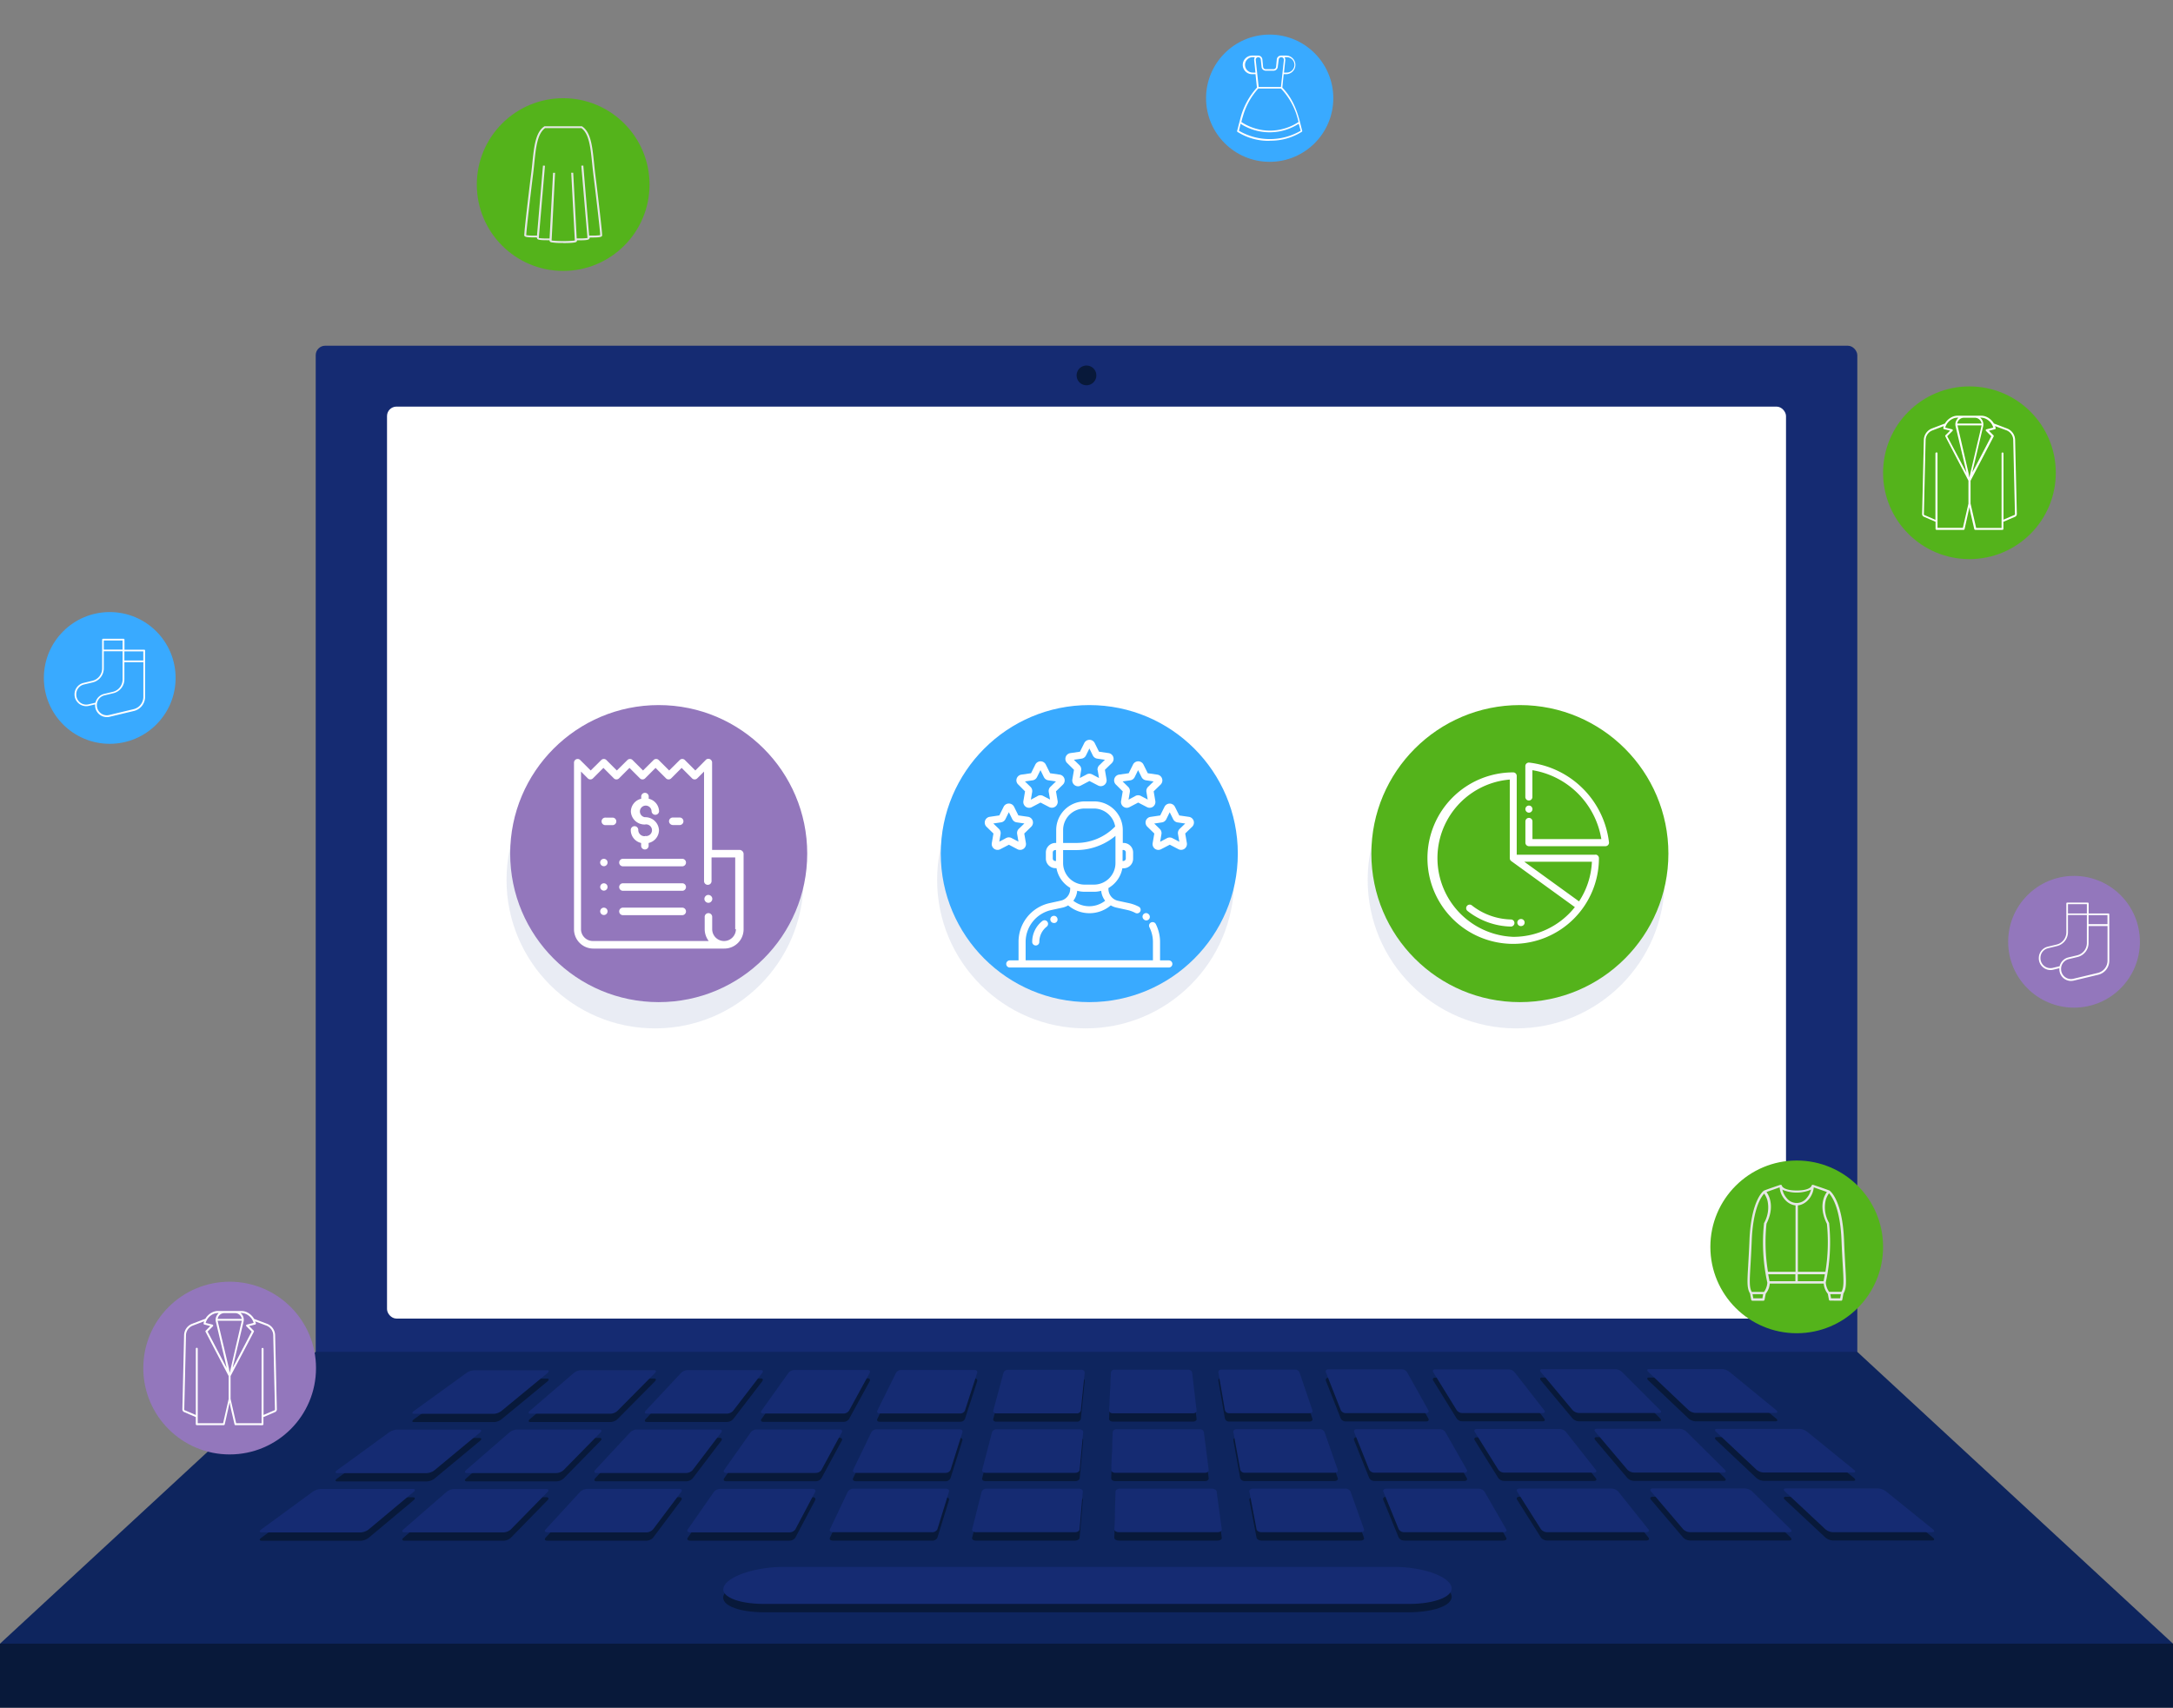 <svg xmlns="http://www.w3.org/2000/svg" viewBox="0 0 744.57 585.14"><rect x="0" y="0" width="744.57" height="585.14" fill="#808080" stroke="none"/><defs><style>.cls-1{fill:#152b72;}.cls-2{fill:#fff;}.cls-3{fill:#0e255e;}.cls-4{fill:#08193a;}.cls-5{opacity:0.1;}.cls-6{fill:#21408f;}.cls-7{fill:#54b31b;}.cls-8{fill:#9377bc;}.cls-9{fill:#39aaff;}.cls-10{fill:#e6e7e7;}</style></defs><g id="Layer_1" data-name="Layer 1"><rect class="cls-1" x="108.18" y="118.46" width="528.22" height="359.54" rx="3.24"></rect><rect class="cls-2" x="132.61" y="139.32" width="479.36" height="312.48" rx="3.24"></rect><polygon class="cls-3" points="744.57 563.19 0 563.19 108.18 463.2 636.39 463.2 744.57 563.19"></polygon><path class="cls-4" d="M0,563.19H744.57a0,0,0,0,1,0,0v22a1.75,1.75,0,0,1-1.75,1.75H1.75A1.75,1.75,0,0,1,0,585.14v-22a0,0,0,0,1,0,0Z"></path><path class="cls-4" d="M169.38,487.27l-27.57,0c-.71,0-.68-.43.07-1l17.82-12.89a5.3,5.3,0,0,1,2.54-1l25.28,0c.66,0,.65.44,0,1l-15.66,12.9A4.64,4.64,0,0,1,169.38,487.27Z"></path><path class="cls-4" d="M209.28,487.25l-27.56,0c-.72,0-.79-.44-.16-1l15-12.91a4.27,4.27,0,0,1,2.32-1l25.29,0c.65,0,.75.43.21,1l-12.79,12.9A3.74,3.74,0,0,1,209.28,487.25Z"></path><path class="cls-4" d="M249.19,487.22l-27.57,0c-.71,0-.88-.44-.37-1l12.09-12.91a3.36,3.36,0,0,1,2.11-1l25.28,0c.66,0,.85.44.43,1l-9.92,12.91A2.9,2.9,0,0,1,249.19,487.22Z"></path><path class="cls-4" d="M289.1,487.19l-27.57,0c-.71,0-1-.44-.59-1l9.22-12.92a2.63,2.63,0,0,1,1.89-1l25.29,0c.65,0,.94.44.65,1l-7.06,12.92A2.27,2.27,0,0,1,289.1,487.19Z"></path><path class="cls-4" d="M329,487.16l-27.57,0c-.71,0-1.08-.44-.81-1L307,473.28a2,2,0,0,1,1.67-1l25.29,0c.65,0,1,.44.87,1l-4.2,12.93A1.74,1.74,0,0,1,329,487.16Z"></path><path class="cls-4" d="M368.92,487.13l-27.57,0c-.71,0-1.17-.44-1-1l3.5-12.93a1.54,1.54,0,0,1,1.45-1l25.29,0a1,1,0,0,1,1.08,1l-1.32,12.94A1.33,1.33,0,0,1,368.92,487.13Z"></path><path class="cls-4" d="M408.84,487.1l-27.57,0c-.72,0-1.28-.44-1.25-1l.63-12.93a1.16,1.16,0,0,1,1.23-1l25.29,0a1.28,1.28,0,0,1,1.31,1L410,486.12C410.08,486.66,409.55,487.1,408.84,487.1Z"></path><path class="cls-4" d="M448.75,487.08H421.18a1.44,1.44,0,0,1-1.46-1l-2.24-12.94c-.09-.54.36-1,1-1l25.29,0a1.68,1.68,0,0,1,1.52,1l4.4,12.95C449.9,486.63,449.47,487.07,448.75,487.08Z"></path><path class="cls-4" d="M488.67,487.05l-27.57,0a1.86,1.86,0,0,1-1.68-1l-5.11-12.95c-.21-.54.15-1,.8-1l25.29,0a2.16,2.16,0,0,1,1.74,1l7.27,12.95C489.72,486.6,489.39,487.05,488.67,487.05Z"></path><path class="cls-4" d="M528.59,487,501,487a2.41,2.41,0,0,1-1.9-1l-8-12.95c-.34-.54-.08-1,.58-1l25.29,0a2.82,2.82,0,0,1,2,1l10.14,13C529.54,486.58,529.31,487,528.59,487Z"></path><path class="cls-4" d="M568.51,487l-27.57,0a3.11,3.11,0,0,1-2.12-1l-10.84-13c-.45-.54-.29-1,.37-1l25.29,0a3.6,3.6,0,0,1,2.18,1l13,13C569.37,486.55,569.23,487,568.51,487Z"></path><path class="cls-4" d="M608.44,487l-27.58,0a4,4,0,0,1-2.33-1l-13.71-13c-.57-.55-.51-1,.15-1l25.3,0a4.59,4.59,0,0,1,2.39,1l15.87,13C609.19,486.52,609.15,487,608.44,487Z"></path><path class="cls-4" d="M146.28,507.6H115.6c-.79,0-.84-.44-.09-1l17.71-12.89a5.5,5.5,0,0,1,2.68-1l28.4,0c.74,0,.81.44.15,1l-15.55,12.9A4.78,4.78,0,0,1,146.28,507.6Z"></path><path class="cls-4" d="M190.7,507.58H160c-.79,0-.93-.43-.31-1l14.85-12.9a4.38,4.38,0,0,1,2.46-1l28.4,0c.74,0,.9.44.37,1L193.11,506.6A3.88,3.88,0,0,1,190.7,507.58Z"></path><path class="cls-4" d="M235.13,507.56l-30.69,0c-.79,0-1-.44-.53-1l12-12.9a3.44,3.44,0,0,1,2.24-1h28.4c.74,0,1,.43.59,1l-9.82,12.91A3.05,3.05,0,0,1,235.13,507.56Z"></path><path class="cls-4" d="M279.55,507.54l-30.68,0c-.8,0-1.13-.44-.75-1l9.11-12.92a2.77,2.77,0,0,1,2-1l28.41,0c.73,0,1.09.44.8,1l-7,12.92A2.39,2.39,0,0,1,279.55,507.54Z"></path><path class="cls-4" d="M324,507.53H293.29c-.79,0-1.23-.44-1-1l6.25-12.92a2.11,2.11,0,0,1,1.8-1l28.41,0c.74,0,1.19.44,1,1l-4.08,12.92A1.85,1.85,0,0,1,324,507.53Z"></path><path class="cls-4" d="M368.41,507.51H337.72c-.8,0-1.33-.44-1.18-1l3.38-12.93a1.64,1.64,0,0,1,1.59-1l28.41,0c.73,0,1.29.44,1.24,1l-1.22,12.93C369.89,507.07,369.2,507.51,368.41,507.51Z"></path><path class="cls-4" d="M412.84,507.49H382.15c-.8,0-1.43-.44-1.4-1l.51-12.94a1.27,1.27,0,0,1,1.38-1l28.41,0a1.38,1.38,0,0,1,1.45,1l1.65,12.94C414.22,507.05,413.63,507.49,412.84,507.49Z"></path><path class="cls-4" d="M457.27,507.47H426.58a1.57,1.57,0,0,1-1.62-1l-2.35-12.94c-.1-.54.42-1,1.16-1h28.41a1.82,1.82,0,0,1,1.67,1l4.52,12.95C458.56,507,458.06,507.47,457.27,507.47Z"></path><path class="cls-4" d="M501.7,507.45l-30.69,0a2.06,2.06,0,0,1-1.84-1l-5.21-13c-.22-.54.2-1,.94-1l28.41,0a2.33,2.33,0,0,1,1.89,1l7.38,13C502.89,507,502.5,507.45,501.7,507.45Z"></path><path class="cls-4" d="M546.14,507.44H515.45a2.63,2.63,0,0,1-2.06-1l-8.08-12.95c-.34-.54,0-1,.72-1h28.41a3,3,0,0,1,2.12,1l10.24,13C547.23,507,546.93,507.44,546.14,507.44Z"></path><path class="cls-4" d="M590.58,507.42h-30.7a3.33,3.33,0,0,1-2.27-1l-11-13c-.45-.54-.23-1,.51-1l28.41,0a3.79,3.79,0,0,1,2.33,1l13.11,13C591.57,507,591.37,507.42,590.58,507.42Z"></path><path class="cls-4" d="M635,507.4h-30.7a4.23,4.23,0,0,1-2.49-1l-13.81-13c-.58-.55-.45-1,.28-1l28.42,0a4.81,4.81,0,0,1,2.55,1l16,13C635.91,507,635.81,507.4,635,507.4Z"></path><path class="cls-4" d="M123.54,527.93H89.74c-.88,0-1-.44-.25-1l17.6-12.9a5.64,5.64,0,0,1,2.82-1h31.52c.82,0,.95.44.31,1l-15.44,12.9A4.93,4.93,0,0,1,123.54,527.93Z"></path><path class="cls-4" d="M172.48,527.92H138.67c-.87,0-1.08-.44-.46-1L153,514a4.55,4.55,0,0,1,2.6-1h31.52c.81,0,1.05.44.52,1L175,526.94A4.06,4.06,0,0,1,172.48,527.92Z"></path><path class="cls-4" d="M221.41,527.91h-33.8c-.87,0-1.18-.44-.68-1L198.8,514a3.63,3.63,0,0,1,2.38-1H232.7c.82,0,1.15.44.74,1l-9.7,12.92A3.25,3.25,0,0,1,221.41,527.91Z"></path><path class="cls-4" d="M270.35,527.9h-33.8c-.88,0-1.28-.44-.9-1l9-12.92a2.93,2.93,0,0,1,2.17-1h31.52c.82,0,1.25.44,1,1l-6.84,12.92A2.56,2.56,0,0,1,270.35,527.9Z"></path><path class="cls-4" d="M319.3,527.89H285.49c-.87,0-1.38-.44-1.12-1L290.51,514a2.29,2.29,0,0,1,1.95-1H324c.82,0,1.35.44,1.18,1l-4,12.93A2,2,0,0,1,319.3,527.89Z"></path><path class="cls-4" d="M368.24,527.89H334.43c-.87,0-1.47-.44-1.33-1L336.37,514a1.77,1.77,0,0,1,1.73-1h31.52c.82,0,1.45.44,1.4,1l-1.11,12.93C369.86,527.45,369.12,527.89,368.24,527.89Z"></path><path class="cls-4" d="M417.19,527.88H383.38c-.88,0-1.57-.44-1.56-1l.41-12.94c0-.54.69-1,1.51-1h31.53c.82,0,1.54.44,1.61,1l1.76,12.94C418.71,527.44,418.06,527.88,417.19,527.88Z"></path><path class="cls-4" d="M466.13,527.87h-33.8c-.88,0-1.68-.45-1.78-1L428.09,514c-.1-.54.48-1,1.3-1l31.53,0a2,2,0,0,1,1.83,1l4.62,12.95C467.56,527.43,467,527.87,466.13,527.87Z"></path><path class="cls-4" d="M515.08,527.86H481.27a2.24,2.24,0,0,1-2-1l-5.32-13c-.22-.54.26-1,1.07-1h31.53a2.55,2.55,0,0,1,2.05,1l7.49,13C516.42,527.42,516,527.86,515.08,527.86Z"></path><path class="cls-4" d="M564,527.85H530.22a2.85,2.85,0,0,1-2.21-1l-8.18-13c-.35-.54,0-1,.85-1h31.53a3.22,3.22,0,0,1,2.27,1l10.36,13C565.27,527.41,564.91,527.85,564,527.85Z"></path><path class="cls-4" d="M613,527.85H579.18a3.59,3.59,0,0,1-2.43-1l-11.06-13c-.46-.54-.17-1,.64-1h31.54a4.08,4.08,0,0,1,2.48,1l13.22,13C614.13,527.4,613.87,527.85,613,527.85Z"></path><path class="cls-4" d="M662,527.84H628.13a4.47,4.47,0,0,1-2.64-1l-13.93-13c-.58-.54-.39-1,.43-1h31.53a5,5,0,0,1,2.7,1l16.09,13C663,527.4,662.82,527.84,662,527.84Z"></path><path class="cls-4" d="M482.53,552.44l-220.55,0c-9.68,0-15.85-2.84-13.79-6.35h0c2.07-3.51,11.18-6.35,20.36-6.35H477.68c9.18,0,17.91,2.85,19.5,6.37h0C498.77,549.59,492.21,552.44,482.53,552.44Z"></path><path class="cls-1" d="M169.38,484.42l-27.57,0c-.71,0-.68-.44.07-1l17.82-12.9a5.3,5.3,0,0,1,2.54-1l25.28,0c.66,0,.65.44,0,1l-15.66,12.9A4.64,4.64,0,0,1,169.38,484.42Z"></path><path class="cls-1" d="M209.28,484.39l-27.56,0c-.72,0-.79-.44-.16-1l15-12.9a4.27,4.27,0,0,1,2.32-1l25.29,0c.65,0,.75.44.21,1l-12.79,12.91A3.7,3.7,0,0,1,209.28,484.39Z"></path><path class="cls-1" d="M249.19,484.36l-27.57,0c-.71,0-.88-.44-.37-1l12.09-12.91a3.36,3.36,0,0,1,2.11-1l25.28,0c.66,0,.85.43.43,1l-9.92,12.91A2.93,2.93,0,0,1,249.19,484.36Z"></path><path class="cls-1" d="M289.1,484.33l-27.57,0c-.71,0-1-.43-.59-1l9.22-12.91a2.63,2.63,0,0,1,1.89-1l25.29,0c.65,0,.94.44.65,1l-7.06,12.92A2.27,2.27,0,0,1,289.1,484.33Z"></path><path class="cls-1" d="M329,484.31l-27.57,0c-.71,0-1.08-.44-.81-1L307,470.42a2,2,0,0,1,1.67-1l25.29,0c.65,0,1,.44.87,1l-4.2,12.92A1.73,1.73,0,0,1,329,484.31Z"></path><path class="cls-1" d="M368.92,484.28l-27.57,0c-.71,0-1.17-.44-1-1l3.5-12.93a1.53,1.53,0,0,1,1.45-1l25.29,0a1,1,0,0,1,1.08,1l-1.32,12.93A1.33,1.33,0,0,1,368.92,484.28Z"></path><path class="cls-1" d="M408.83,484.25l-27.56,0c-.72,0-1.28-.44-1.25-1l.63-12.94a1.16,1.16,0,0,1,1.23-1l25.29,0a1.28,1.28,0,0,1,1.31,1L410,483.26C410.08,483.81,409.55,484.25,408.83,484.25Z"></path><path class="cls-1" d="M448.75,484.22l-27.57,0a1.44,1.44,0,0,1-1.46-1l-2.24-12.94c-.09-.55.36-1,1-1l25.29,0a1.68,1.68,0,0,1,1.52,1l4.4,12.95C449.9,483.78,449.47,484.22,448.75,484.22Z"></path><path class="cls-1" d="M488.67,484.19l-27.57,0a1.87,1.87,0,0,1-1.68-1l-5.11-13c-.21-.54.15-1,.8-1l25.29,0a2.17,2.17,0,0,1,1.74,1l7.27,13C489.72,483.75,489.39,484.19,488.67,484.19Z"></path><path class="cls-1" d="M528.59,484.16l-27.57,0a2.43,2.43,0,0,1-1.9-1l-8-12.95c-.34-.55-.08-1,.58-1l25.29,0a2.79,2.79,0,0,1,2,1l10.13,13C529.54,483.72,529.31,484.16,528.59,484.16Z"></path><path class="cls-1" d="M568.51,484.14l-27.57,0a3.11,3.11,0,0,1-2.12-1l-10.84-13c-.45-.54-.29-1,.37-1l25.29,0a3.64,3.64,0,0,1,2.18,1l13,13C569.36,483.69,569.23,484.13,568.51,484.14Z"></path><path class="cls-1" d="M608.44,484.11l-27.58,0a4,4,0,0,1-2.34-1l-13.7-13c-.57-.54-.51-1,.15-1l25.3,0a4.53,4.53,0,0,1,2.39,1l15.87,13C609.19,483.66,609.15,484.11,608.44,484.11Z"></path><path class="cls-1" d="M146.28,504.75H115.6c-.79,0-.83-.44-.09-1l17.71-12.9a5.5,5.5,0,0,1,2.68-1l28.4,0c.74,0,.81.44.15,1l-15.55,12.9A4.71,4.71,0,0,1,146.28,504.75Z"></path><path class="cls-1" d="M190.7,504.73H160c-.79,0-.93-.44-.31-1l14.85-12.9a4.38,4.38,0,0,1,2.46-1l28.4,0c.74,0,.9.44.37,1l-12.68,12.91A3.86,3.86,0,0,1,190.7,504.73Z"></path><path class="cls-1" d="M235.13,504.71H204.44c-.79,0-1-.44-.53-1l12-12.91a3.48,3.48,0,0,1,2.24-1l28.4,0c.74,0,1,.44.59,1l-9.82,12.92A3.05,3.05,0,0,1,235.13,504.71Z"></path><path class="cls-1" d="M279.55,504.69H248.87c-.8,0-1.13-.44-.75-1l9.12-12.91a2.72,2.72,0,0,1,2-1h28.41c.73,0,1.09.44.8,1l-7,12.92A2.39,2.39,0,0,1,279.55,504.69Z"></path><path class="cls-1" d="M324,504.67l-30.69,0c-.79,0-1.23-.44-1-1l6.25-12.92a2.13,2.13,0,0,1,1.8-1l28.41,0c.74,0,1.19.44,1,1l-4.08,12.93A1.86,1.86,0,0,1,324,504.67Z"></path><path class="cls-1" d="M368.41,504.65l-30.69,0c-.8,0-1.33-.44-1.18-1l3.38-12.92a1.63,1.63,0,0,1,1.59-1l28.41,0c.73,0,1.29.44,1.24,1l-1.22,12.93C369.89,504.21,369.2,504.65,368.41,504.65Z"></path><path class="cls-1" d="M412.84,504.64H382.15c-.8,0-1.43-.44-1.4-1l.51-12.94a1.27,1.27,0,0,1,1.38-1l28.41,0a1.38,1.38,0,0,1,1.45,1l1.65,12.94C414.22,504.2,413.63,504.64,412.84,504.64Z"></path><path class="cls-1" d="M457.27,504.62H426.58a1.59,1.59,0,0,1-1.62-1l-2.35-12.94c-.1-.55.42-1,1.16-1l28.41,0a1.81,1.81,0,0,1,1.67,1l4.52,12.94C458.56,504.18,458.06,504.62,457.27,504.62Z"></path><path class="cls-1" d="M501.7,504.6H471a2.07,2.07,0,0,1-1.84-1L464,490.68c-.22-.54.2-1,.94-1l28.41,0a2.35,2.35,0,0,1,1.89,1l7.38,12.95C502.89,504.16,502.5,504.6,501.7,504.6Z"></path><path class="cls-1" d="M546.14,504.58H515.45a2.65,2.65,0,0,1-2.06-1l-8.08-12.95c-.34-.55,0-1,.72-1l28.41,0a3,3,0,0,1,2.12,1l10.24,13C547.23,504.14,546.93,504.58,546.14,504.58Z"></path><path class="cls-1" d="M590.58,504.56l-30.7,0a3.38,3.38,0,0,1-2.27-1l-11-13c-.46-.54-.23-1,.51-1h28.41a3.83,3.83,0,0,1,2.33,1l13.11,13C591.57,504.12,591.37,504.56,590.58,504.56Z"></path><path class="cls-1" d="M635,504.54l-30.7,0a4.15,4.15,0,0,1-2.49-1L588,490.6c-.58-.54-.45-1,.28-1l28.42,0a4.76,4.76,0,0,1,2.55,1l16,13C635.91,504.1,635.81,504.54,635,504.54Z"></path><path class="cls-1" d="M123.54,525.07H89.74c-.88,0-1-.44-.25-1l17.61-12.9a5.64,5.64,0,0,1,2.81-1h31.52c.82,0,1,.44.31,1l-15.44,12.9A5,5,0,0,1,123.54,525.07Z"></path><path class="cls-1" d="M172.48,525.06H138.67c-.87,0-1.08-.44-.46-1L153,511.19a4.52,4.52,0,0,1,2.6-1h31.52c.81,0,1.05.44.52,1L175,524.08A4.06,4.06,0,0,1,172.48,525.06Z"></path><path class="cls-1" d="M221.41,525.06h-33.8c-.87,0-1.18-.44-.68-1l11.87-12.91a3.67,3.67,0,0,1,2.38-1H232.7c.82,0,1.15.44.75,1l-9.71,12.91A3.21,3.21,0,0,1,221.41,525.06Z"></path><path class="cls-1" d="M270.35,525.05h-33.8c-.87,0-1.28-.44-.9-1l9-12.91a2.9,2.9,0,0,1,2.17-1h31.52c.82,0,1.25.44,1,1l-6.84,12.93A2.56,2.56,0,0,1,270.35,525.05Z"></path><path class="cls-1" d="M319.3,525H285.49c-.87,0-1.38-.44-1.12-1l6.14-12.92a2.29,2.29,0,0,1,1.95-1H324c.82,0,1.35.44,1.18,1l-4,12.93A2,2,0,0,1,319.3,525Z"></path><path class="cls-1" d="M368.24,525H334.43c-.87,0-1.47-.44-1.33-1l3.27-12.92a1.76,1.76,0,0,1,1.73-1h31.52c.82,0,1.45.44,1.4,1l-1.11,12.94C369.86,524.59,369.12,525,368.24,525Z"></path><path class="cls-1" d="M417.19,525H383.38c-.88,0-1.57-.44-1.56-1l.41-12.94c0-.54.69-1,1.51-1h31.53c.82,0,1.54.44,1.61,1L418.64,524C418.71,524.58,418.06,525,417.19,525Z"></path><path class="cls-1" d="M466.13,525H432.32c-.87,0-1.67-.44-1.77-1l-2.46-12.94c-.1-.55.48-1,1.3-1h31.52a2,2,0,0,1,1.84,1L467.37,524C467.56,524.58,467,525,466.13,525Z"></path><path class="cls-1" d="M515.08,525H481.27a2.25,2.25,0,0,1-2-1L474,511.08c-.23-.54.26-1,1.07-1h31.53a2.55,2.55,0,0,1,2.05,1L516.1,524C516.42,524.57,516,525,515.08,525Z"></path><path class="cls-1" d="M564,525H530.22a2.89,2.89,0,0,1-2.21-1l-8.19-12.95c-.34-.55,0-1,.86-1h31.53a3.25,3.25,0,0,1,2.27,1l10.36,13C565.27,524.56,564.91,525,564,525Z"></path><path class="cls-1" d="M613,525H579.18a3.55,3.55,0,0,1-2.43-1l-11.06-13c-.46-.54-.18-1,.64-1h31.53a4.11,4.11,0,0,1,2.49,1l13.22,13C614.13,524.55,613.87,525,613,525Z"></path><path class="cls-1" d="M661.94,525H628.13a4.44,4.44,0,0,1-2.65-1l-13.92-13c-.58-.55-.39-1,.42-1h31.54a5,5,0,0,1,2.7,1l16.09,13C663,524.54,662.82,525,661.94,525Z"></path><path class="cls-1" d="M482.54,549.58H262c-9.68,0-15.85-2.85-13.78-6.35h0c2.06-3.51,11.17-6.35,20.35-6.35H477.68c9.18,0,17.91,2.85,19.5,6.36h0C498.77,546.74,492.21,549.59,482.54,549.58Z"></path><path class="cls-4" d="M375.66,128.63a3.38,3.38,0,1,1-3.38-3.38A3.38,3.38,0,0,1,375.66,128.63Z"></path><g class="cls-5"><circle id="Ellipse_17" data-name="Ellipse 17" class="cls-6" cx="519.52" cy="301.48" r="50.89"></circle><g id="Payment"><path id="Path_427" data-name="Path 427" class="cls-6" d="M517.38,331.74a1.26,1.26,0,0,0-1.25,1.28,1.27,1.27,0,1,0,2.54,0,1.26,1.26,0,0,0-.37-.88,1.42,1.42,0,0,0-.92-.37"></path><g id="Tag"><path id="Path_528" data-name="Path 528" class="cls-6" d="M503.12,290.68a1.27,1.27,0,0,0,0-2.54,1.26,1.26,0,0,0-1.26,1.28,1.3,1.3,0,0,0,.37.89,1.35,1.35,0,0,0,.92.37"></path><path id="Path_529" data-name="Path 529" class="cls-6" d="M548,277.89l-1.55-1.55,1.55-1.56a1.27,1.27,0,0,0-1.79-1.79h0l-1.55,1.55L543.13,273a1.29,1.29,0,0,0-.91-.37H520.74a6.38,6.38,0,0,0-4.5,1.86l-10.72,10.71a1.27,1.27,0,1,0,1.79,1.8h0L518,276.27a3.82,3.82,0,0,1,2.7-1.12h20.94l1.18,1.18-4.7,4.71a5.25,5.25,0,1,0,1.8,1.82l4.7-4.7,1.18,1.18v20.91a3.9,3.9,0,0,1-1.12,2.7L513.77,333.9a3.85,3.85,0,0,1-5.41,0l-21.27-21.28a3.8,3.8,0,0,1-1.12-2.7,3.9,3.9,0,0,1,1.12-2.7l13.66-13.67a1.26,1.26,0,0,0,0-1.79,1.27,1.27,0,0,0-1.79,0L485.3,305.43a6.34,6.34,0,0,0,0,9l21.27,21.28a6.37,6.37,0,0,0,9,0l30.95-30.95a6.36,6.36,0,0,0,1.86-4.5V278.81a1.17,1.17,0,0,0-.34-.92m-10.66,9.47a2.67,2.67,0,1,1-3.81-3.73,2.72,2.72,0,0,1,1.92-.8,3.33,3.33,0,0,1,.78.1l-1.45,1.46a1.24,1.24,0,0,0,0,1.76l0,0a1.29,1.29,0,0,0,.91.37,1.33,1.33,0,0,0,.91-.37l1.46-1.45a2.77,2.77,0,0,1-.71,2.63"></path><path id="Path_530" data-name="Path 530" class="cls-6" d="M490.87,310.3a4.93,4.93,0,0,0,1.46,3.55l14.78,14.78a5,5,0,0,0,3.55,1.49,4.89,4.89,0,0,0,3.55-1.49l23.41-23.41a5.06,5.06,0,0,0,0-7.1l-14.78-14.78a5,5,0,0,0-7.11,0h0l-23.4,23.41a5.12,5.12,0,0,0-1.46,3.55m3.28-1.76,23.41-23.41a2.53,2.53,0,0,1,3.52,0l14.78,14.78a2.46,2.46,0,0,1,0,3.47l0,.05-23.41,23.41a2.45,2.45,0,0,1-3.46.05l-.06-.05-14.78-14.78a2.46,2.46,0,0,1,0-3.52"></path><path id="Path_531" data-name="Path 531" class="cls-6" d="M510.19,320.82a1.33,1.33,0,0,0,.91.37,1.4,1.4,0,0,0,.91-.37,1.25,1.25,0,0,0,0-1.77l0,0-6.53-6.53a1.27,1.27,0,0,0-1.79,1.8Z"></path><path id="Path_532" data-name="Path 532" class="cls-6" d="M501.09,311.18a1.28,1.28,0,1,0-1.29-1.26,1.3,1.3,0,0,0,.37.88,1.38,1.38,0,0,0,.92.38"></path></g></g></g><circle id="Ellipse_17-2" data-name="Ellipse 17" class="cls-7" cx="520.78" cy="292.48" r="50.89"></circle><path class="cls-2" d="M551.31,288.59A31.2,31.2,0,0,0,524,261.3a1.23,1.23,0,0,0-.95.3,1.2,1.2,0,0,0-.4.9v10.58a1.21,1.21,0,1,0,2.42,0V263.9a28.6,28.6,0,0,1,23.62,23.61H525.09v-6.06a1.21,1.21,0,0,0-2.42,0v7.28a1.21,1.21,0,0,0,1.21,1.21H550.1a1.24,1.24,0,0,0,.91-.4,1.23,1.23,0,0,0,.3-1"></path><path class="cls-2" d="M523.88,278.45a1.22,1.22,0,0,0,1.21-1.22v0a1.21,1.21,0,0,0-2.42,0v0a1.22,1.22,0,0,0,1.21,1.22"></path><path class="cls-2" d="M504.34,310.22a1.21,1.21,0,1,0-1.5,1.91,24.85,24.85,0,0,0,14.86,5.35h0a1.23,1.23,0,0,0,1.22-1.19,1.21,1.21,0,0,0-1.19-1.24,22.47,22.47,0,0,1-13.41-4.83"></path><path class="cls-2" d="M521.17,317.31h.17a1.21,1.21,0,0,0-.29-2.41h0a1.21,1.21,0,0,0,.14,2.42"></path><path class="cls-2" d="M546.7,292.86h-27v-27a1.21,1.21,0,0,0-1.22-1.21,29.38,29.38,0,1,0,29.39,29.38,1.22,1.22,0,0,0-1.22-1.21M518.53,321a27,27,0,0,1-1.21-53.89v26.93a1.23,1.23,0,0,0,.5,1h0l21.8,15.78A26.9,26.9,0,0,1,518.53,321m22.52-12.15-18.77-13.59h23.18a26.84,26.84,0,0,1-4.41,13.59"></path><g class="cls-5"><circle id="Ellipse_17-3" data-name="Ellipse 17" class="cls-6" cx="224.45" cy="301.48" r="50.89"></circle><g id="Invoice-2"><path id="Path_487" data-name="Path 487" class="cls-6" d="M252.15,300.22h-9.41V270.29a1.3,1.3,0,0,0-.77-1.19,1.27,1.27,0,0,0-1.39.27L237,273l-3.58-3.59a1.25,1.25,0,0,0-1.76,0l0,0L228,273l-3.58-3.59a1.25,1.25,0,0,0-1.76,0l0,0L219.07,273l-3.59-3.59a1.25,1.25,0,0,0-1.76,0l0,0L210.11,273l-3.59-3.59a1.25,1.25,0,0,0-1.76,0l0,0L201.14,273l-3.58-3.59a1.25,1.25,0,0,0-1.76,0l0,0a1.32,1.32,0,0,0-.38.95v57.06A6.62,6.62,0,0,0,202,334h44.92a6.59,6.59,0,0,0,6.59-6.57V301.5a1.44,1.44,0,0,0-1.35-1.28m-1.28,27.16a4.06,4.06,0,0,1-8.12,0v-4.06h0c0-.07,0-.13,0-.24a1.29,1.29,0,1,0-2.57,0v0a.5.5,0,0,0,0,.24h0v4.06a6.78,6.78,0,0,0,1.39,4.06H201.89a4.08,4.08,0,0,1-4.06-4.06v-54l2.33,2.34a1.25,1.25,0,0,0,1.76,0l0,0,3.58-3.59,3.59,3.59a1.25,1.25,0,0,0,1.76,0l0,0,3.58-3.59,3.59,3.59a1.25,1.25,0,0,0,1.76,0l0,0,3.59-3.59,3.58,3.59a1.25,1.25,0,0,0,1.76,0l0,0,3.59-3.59L236,275.7a1.25,1.25,0,0,0,1.76,0l0,0,2.33-2.34v37.51a1.29,1.29,0,1,0,2.57.05v-8.13h8.12v24.59Z"></path><path id="Path_488" data-name="Path 488" class="cls-6" d="M229.28,291.7h2.47a1.29,1.29,0,1,0,0-2.57h-2.47a1.28,1.28,0,0,0-1.28,1.28h0a1.33,1.33,0,0,0,1.28,1.29"></path><path id="Path_489" data-name="Path 489" class="cls-6" d="M208.75,289.16h-2.47a1.29,1.29,0,0,0,0,2.57h2.47a1.29,1.29,0,1,0,0-2.57"></path><path id="Path_490" data-name="Path 490" class="cls-6" d="M232.39,303.26H212.3a1.29,1.29,0,0,0,0,2.58h20.09a1.29,1.29,0,1,0,0-2.58"></path><path id="Path_491" data-name="Path 491" class="cls-6" d="M205.64,303.26a1.27,1.27,0,0,0-1.25,1.29,1.27,1.27,0,0,0,2.53,0,1.22,1.22,0,0,0-.37-.88,1.34,1.34,0,0,0-.91-.38"></path><path id="Path_492" data-name="Path 492" class="cls-6" d="M232.39,311.65H212.3a1.29,1.29,0,0,0,0,2.57h20.09a1.29,1.29,0,1,0,0-2.57"></path><path id="Path_493" data-name="Path 493" class="cls-6" d="M205.64,311.65a1.27,1.27,0,0,0-1.25,1.29,1.27,1.27,0,1,0,2.16-.92,1.38,1.38,0,0,0-.91-.37"></path><path id="Path_494" data-name="Path 494" class="cls-6" d="M232.39,320H212.3a1.29,1.29,0,0,0,0,2.57h20.09a1.29,1.29,0,1,0,0-2.57"></path><path id="Path_495" data-name="Path 495" class="cls-6" d="M205.64,320a1.27,1.27,0,1,0,1.28,1.25,1.22,1.22,0,0,0-.37-.88,1.29,1.29,0,0,0-.91-.37"></path><path id="Path_496" data-name="Path 496" class="cls-6" d="M241.46,315.64a1.32,1.32,0,0,0-1,.41,1.4,1.4,0,0,0-.41.95,1.28,1.28,0,0,0,.41.94,1.32,1.32,0,0,0,1,.41,1.24,1.24,0,0,0,.94-.41,1.31,1.31,0,0,0,.41-.94,1.28,1.28,0,0,0-.41-.95,1.33,1.33,0,0,0-.94-.41"></path><path id="Path_497" data-name="Path 497" class="cls-6" d="M219.71,295.52a2.16,2.16,0,0,1-2.3-2,1.29,1.29,0,1,0-2.57-.05v.05a4.58,4.58,0,0,0,3.55,4.33v1a1.29,1.29,0,0,0,2.57,0v-1a4.56,4.56,0,0,0,3.55-4.33,4.68,4.68,0,0,0-4.83-4.5,2,2,0,1,1,2.3-2,1.29,1.29,0,0,0,2.57,0,4.57,4.57,0,0,0-3.55-4.33v-.85a1.29,1.29,0,0,0-2.58,0v.85a4.57,4.57,0,0,0-3.55,4.33,4.68,4.68,0,0,0,4.84,4.49,2,2,0,1,1,0,3.93"></path></g></g><circle id="Ellipse_17-4" data-name="Ellipse 17" class="cls-8" cx="225.7" cy="292.48" r="50.89"></circle><g id="Invoice-2-2" data-name="Invoice-2"><path id="Path_487-2" data-name="Path 487" class="cls-2" d="M253.4,291.21H244V261.28a1.29,1.29,0,0,0-.78-1.18,1.23,1.23,0,0,0-1.38.27L238.25,264l-3.58-3.58a1.25,1.25,0,0,0-1.77,0l0,0L229.29,264l-3.59-3.58a1.24,1.24,0,0,0-1.76,0l0,0L220.33,264l-3.59-3.58a1.24,1.24,0,0,0-1.76,0l0,0L211.36,264l-3.58-3.58a1.24,1.24,0,0,0-1.76,0l0,0L202.4,264l-3.59-3.58a1.24,1.24,0,0,0-1.76,0l0,0a1.27,1.27,0,0,0-.37.94v57.06a6.61,6.61,0,0,0,6.6,6.6h44.91a6.59,6.59,0,0,0,6.6-6.57V292.5a1.45,1.45,0,0,0-1.35-1.29m-1.29,27.16a4.06,4.06,0,0,1-8.12,0v-4.06h0c0-.06,0-.13,0-.23a1.29,1.29,0,0,0-2.57-.05v.05a.59.59,0,0,0,0,.23h0v4.06a6.74,6.74,0,0,0,1.38,4.06h-39.7a4.07,4.07,0,0,1-4.06-4.06v-54l2.33,2.33a1.25,1.25,0,0,0,1.76,0l0,0,3.59-3.59,3.58,3.59a1.25,1.25,0,0,0,1.76,0l0,0,3.59-3.59,3.59,3.59a1.25,1.25,0,0,0,1.76,0l0,0,3.58-3.59,3.59,3.59a1.25,1.25,0,0,0,1.76,0l0,0,3.59-3.59,3.58,3.59a1.25,1.25,0,0,0,1.76,0l0,0,2.34-2.33v37.51a1.27,1.27,0,0,0,1.26,1.3,1.28,1.28,0,0,0,1.31-1.26v-8.13h8.11v24.59Z"></path><path id="Path_488-2" data-name="Path 488" class="cls-2" d="M230.54,282.69H233a1.29,1.29,0,0,0,0-2.57h-2.47a1.28,1.28,0,0,0-1.29,1.28h0a1.33,1.33,0,0,0,1.29,1.29"></path><path id="Path_489-2" data-name="Path 489" class="cls-2" d="M210,280.15h-2.47a1.29,1.29,0,1,0,0,2.57H210a1.29,1.29,0,0,0,0-2.57"></path><path id="Path_490-2" data-name="Path 490" class="cls-2" d="M233.65,294.26H213.56a1.29,1.29,0,1,0,0,2.57h20.09a1.29,1.29,0,1,0,0-2.57"></path><path id="Path_491-2" data-name="Path 491" class="cls-2" d="M206.9,294.26a1.27,1.27,0,0,0-1.26,1.28,1.29,1.29,0,0,0,1.29,1.26,1.27,1.27,0,0,0,1.25-1.29,1.26,1.26,0,0,0-.37-.88,1.35,1.35,0,0,0-.91-.37"></path><path id="Path_492-2" data-name="Path 492" class="cls-2" d="M233.65,302.65H213.56a1.29,1.29,0,1,0,0,2.57h20.09a1.29,1.29,0,1,0,0-2.57"></path><path id="Path_493-2" data-name="Path 493" class="cls-2" d="M206.9,302.65a1.26,1.26,0,1,0,.91.37,1.3,1.3,0,0,0-.91-.37"></path><path id="Path_494-2" data-name="Path 494" class="cls-2" d="M233.65,311H213.56a1.29,1.29,0,1,0,0,2.57h20.09a1.29,1.29,0,1,0,0-2.57"></path><path id="Path_495-2" data-name="Path 495" class="cls-2" d="M206.9,311a1.26,1.26,0,1,0,.91.37,1.3,1.3,0,0,0-.91-.37"></path><path id="Path_496-2" data-name="Path 496" class="cls-2" d="M242.71,306.64a1.23,1.23,0,0,0-.94.4,1.36,1.36,0,0,0-.41.95,1.32,1.32,0,0,0,.41.95,1.34,1.34,0,0,0,.94.4,1.25,1.25,0,0,0,.95-.4,1.36,1.36,0,0,0,.41-.95,1.32,1.32,0,0,0-.41-.95,1.35,1.35,0,0,0-.95-.4"></path><path id="Path_497-2" data-name="Path 497" class="cls-2" d="M221,286.51a2.15,2.15,0,0,1-2.3-2,1.29,1.29,0,1,0-2.57-.05v.05a4.55,4.55,0,0,0,3.55,4.33v1.05a1.29,1.29,0,0,0,2.57,0v-1.05a4.58,4.58,0,0,0,3.55-4.33,4.68,4.68,0,0,0-4.84-4.5,2,2,0,1,1,2.3-2,1.29,1.29,0,0,0,2.57,0,4.54,4.54,0,0,0-3.55-4.33v-.85a1.29,1.29,0,0,0-2.57,0v.85a4.57,4.57,0,0,0-3.55,4.33,4.69,4.69,0,0,0,4.84,4.5,2,2,0,1,1,0,3.92"></path></g><g class="cls-5"><circle id="Ellipse_17-5" data-name="Ellipse 17" class="cls-6" cx="371.99" cy="301.48" r="50.89"></circle><path class="cls-6" d="M390.64,324a1.27,1.27,0,0,0,.88.36,1.21,1.21,0,0,0,.87-2.07l-.08-.08a1.22,1.22,0,1,0-1.73,1.72Z"></path><path class="cls-6" d="M399.23,338.08h-3v-6.32a13.69,13.69,0,0,0-1.46-6.13,1.22,1.22,0,0,0-.71-.61,1.2,1.2,0,0,0-.93.07,1.22,1.22,0,0,0-.61.71,1.2,1.2,0,0,0,.07.93,11.12,11.12,0,0,1,1.2,5v6.32H350.17v-6.33a11.21,11.21,0,0,1,8.75-10.88l3.79-.83a6.64,6.64,0,0,0,2-.78,11.28,11.28,0,0,0,14.61,0,6.45,6.45,0,0,0,1.93.77l3.83.84a10.66,10.66,0,0,1,2.69,1,1.31,1.31,0,0,0,.55.13,1.22,1.22,0,0,0,.56-2.31,13.65,13.65,0,0,0-3.28-1.17l-3.83-.84a4.16,4.16,0,0,1-3.26-4v-.36a9.78,9.78,0,0,0,4.77-6.77h.42a3.28,3.28,0,0,0,3.28-3.28v-2.09a3.28,3.28,0,0,0-3.28-3.28h-.27v-4.41a9.83,9.83,0,0,0-9.82-9.83H370.4a9.83,9.83,0,0,0-9.82,9.83v4.41h-.27a3.28,3.28,0,0,0-3.28,3.28v2.09a3.28,3.28,0,0,0,3.28,3.28h.42a9.81,9.81,0,0,0,4.71,6.73v.4a4.18,4.18,0,0,1-3.25,4.05l-3.79.83a13.58,13.58,0,0,0-10.67,13.26v6.33h-3a1.22,1.22,0,0,0,0,2.44h54.49a1.22,1.22,0,0,0,0-2.44Zm-31.38-23.85a10,10,0,0,0,2.55.33h3.17a10,10,0,0,0,2.5-.32,6.54,6.54,0,0,0,1.35,3.4,8.87,8.87,0,0,1-10.91,0A6.61,6.61,0,0,0,367.85,314.23ZM363,304.74v-4.47h4.48A21,21,0,0,0,381,295.41v9.33a7.39,7.39,0,0,1-7.38,7.38H370.4A7.39,7.39,0,0,1,363,304.74Zm17.64-12.36a18.48,18.48,0,0,1-13.16,5.45H363v-4.41A7.39,7.39,0,0,1,370.4,286h3.17a7.44,7.44,0,0,1,7.29,6.19A1.56,1.56,0,0,0,380.66,292.38ZM383.39,304v-3.77h.27a.85.85,0,0,1,.84.84v2.09a.85.85,0,0,1-.84.84Zm-22.81-3.77V304h-.27a.85.85,0,0,1-.84-.84v-2.09a.85.85,0,0,1,.84-.84Z"></path><path class="cls-6" d="M355.88,324.6a9.07,9.07,0,0,0-3.46,7.15,1.22,1.22,0,0,0,2.44,0,6.67,6.67,0,0,1,2.54-5.24,1.23,1.23,0,0,0,.45-.81,1.2,1.2,0,0,0-.25-.9A1.22,1.22,0,0,0,355.88,324.6Z"></path><path class="cls-6" d="M359.58,322.85h-.05a1.22,1.22,0,0,0,.26,2.41,1.12,1.12,0,0,0,.27,0h.05a1.17,1.17,0,0,0,.76-.54,1.19,1.19,0,0,0,.17-.92A1.22,1.22,0,0,0,359.58,322.85Z"></path><path class="cls-6" d="M366.71,272.78l-.57,3.32a2,2,0,0,0,.78,1.93,2,2,0,0,0,1.16.38,2,2,0,0,0,.93-.23l3-1.56,3,1.56a2,2,0,0,0,2.87-2.08l-.57-3.32,2.41-2.36a2,2,0,0,0,.5-2,2,2,0,0,0-1.6-1.35l-3.33-.48-1.49-3a2,2,0,0,0-3.55,0l-1.49,3-3.33.49a2,2,0,0,0-1.1,3.37Zm8.11.17.45,2.63-2.36-1.24a2,2,0,0,0-1.84,0l-2.37,1.25.45-2.64a2,2,0,0,0-.57-1.75l-1.91-1.86,2.64-.39a2,2,0,0,0,1.49-1.08l1.18-2.4,1.19,2.4a2,2,0,0,0,1.49,1.08l2.64.38-1.91,1.87A2,2,0,0,0,374.82,273Z"></path><path class="cls-6" d="M383.44,280.16l-.57,3.32a2,2,0,0,0,1.95,2.31,2,2,0,0,0,.92-.23l3-1.56,3,1.56a2,2,0,0,0,2.87-2.08l-.57-3.32,2.41-2.35a2,2,0,0,0-1.1-3.38L392,274l-1.49-3a2,2,0,0,0-3.55,0l-1.49,3-3.33.49a2,2,0,0,0-1.09,3.37Zm8.11.17L392,283l-2.37-1.25a2,2,0,0,0-1.84,0L385.43,283l.45-2.64a2,2,0,0,0-.56-1.75l-1.92-1.86,2.65-.39a2,2,0,0,0,1.48-1.08l1.19-2.4,1.18,2.4a2,2,0,0,0,1.49,1.08l2.65.38-1.92,1.87A2,2,0,0,0,391.55,280.33Z"></path><path class="cls-6" d="M407.74,290.25a2,2,0,0,0-1.6-1.35l-3.33-.48-1.49-3a2,2,0,0,0-3.55,0l-1.49,3-3.33.48a2,2,0,0,0-1.1,3.38l2.42,2.35L393.7,298a2,2,0,0,0,1.95,2.31,2,2,0,0,0,.92-.23l3-1.57,3,1.57a2,2,0,0,0,2.87-2.09l-.57-3.32,2.41-2.35A2,2,0,0,0,407.74,290.25Zm-5.36,4.55.46,2.63-2.37-1.24a2,2,0,0,0-1.84,0l-2.37,1.24.45-2.63a2,2,0,0,0-.57-1.75l-1.91-1.87,2.64-.38a2,2,0,0,0,1.49-1.08l1.19-2.4,1.18,2.4a2,2,0,0,0,1.49,1.08l2.64.38L403,293.05A2,2,0,0,0,402.38,294.8Z"></path><path class="cls-6" d="M350,280.16l-.57,3.32a2,2,0,0,0,.79,1.93,2,2,0,0,0,2.08.15l3-1.56,3,1.56a1.94,1.94,0,0,0,2.08-.15,2,2,0,0,0,.78-1.93l-.57-3.32,2.41-2.35a2,2,0,0,0-1.09-3.38l-3.34-.48-1.49-3a2,2,0,0,0-3.54,0L352,274l-3.34.49a2,2,0,0,0-1.59,1.34,2,2,0,0,0,.5,2Zm8.12.17.45,2.64-2.37-1.25a2,2,0,0,0-1.84,0L352,283l.45-2.64a2,2,0,0,0-.57-1.75l-1.92-1.86,2.65-.39a2,2,0,0,0,1.49-1.08l1.18-2.4,1.18,2.4a2,2,0,0,0,1.49,1.08l2.65.38-1.91,1.87A2,2,0,0,0,358.09,280.33Z"></path><path class="cls-6" d="M347.41,300a2,2,0,0,0,2.08-.15,2,2,0,0,0,.79-1.94l-.57-3.32,2.41-2.35a2,2,0,0,0-1.1-3.37l-3.33-.48-1.49-3a2,2,0,0,0-1.78-1.1,2,2,0,0,0-1.77,1.1l-1.49,3-3.33.48a2,2,0,0,0-1.1,3.38l2.41,2.35-.56,3.32a2,2,0,0,0,2.86,2.08l3-1.57Zm-5.82-5.23a2,2,0,0,0-.57-1.75l-1.91-1.87,2.64-.38a2,2,0,0,0,1.49-1.08l1.18-2.4,1.19,2.4a2,2,0,0,0,1.49,1.08l2.64.38-1.91,1.87a2,2,0,0,0-.57,1.75l.45,2.63-2.36-1.24a2,2,0,0,0-1.84,0l-2.37,1.24Z"></path></g><circle id="Ellipse_17-6" data-name="Ellipse 17" class="cls-9" cx="373.24" cy="292.48" r="50.89"></circle><path class="cls-2" d="M391.9,315a1.19,1.19,0,0,0,.87.37,1.25,1.25,0,0,0,.86-.35,1.22,1.22,0,0,0,0-1.73l-.08-.08a1.22,1.22,0,0,0-1.73,1.72Z"></path><path class="cls-2" d="M400.49,329.07h-3v-6.32a13.72,13.72,0,0,0-1.46-6.13,1.22,1.22,0,0,0-.71-.61,1.25,1.25,0,0,0-.93.07,1.19,1.19,0,0,0-.61.71,1.2,1.2,0,0,0,.07.93,11.25,11.25,0,0,1,1.2,5v6.32H351.43v-6.33a11.21,11.21,0,0,1,8.75-10.88L364,311a6.38,6.38,0,0,0,2-.78,11.28,11.28,0,0,0,14.6,0,6.7,6.7,0,0,0,1.93.76l3.84.84a11,11,0,0,1,2.68,1,1.24,1.24,0,0,0,.56.13,1.21,1.21,0,0,0,.55-2.3,13.45,13.45,0,0,0-3.27-1.18l-3.84-.83a4.18,4.18,0,0,1-3.25-4v-.36a9.81,9.81,0,0,0,4.77-6.77h.42a3.27,3.27,0,0,0,3.27-3.28V292.1a3.27,3.27,0,0,0-3.27-3.27h-.27v-4.42a9.83,9.83,0,0,0-9.82-9.82h-3.18a9.83,9.83,0,0,0-9.82,9.82v4.42h-.27a3.28,3.28,0,0,0-3.27,3.27v2.09a3.28,3.28,0,0,0,3.27,3.28H362a9.77,9.77,0,0,0,4.7,6.74v.4a4.15,4.15,0,0,1-3.25,4l-3.78.83A13.55,13.55,0,0,0,349,322.74v6.33h-3a1.22,1.22,0,0,0,0,2.44h54.49a1.22,1.22,0,0,0,0-2.44ZM369.1,305.22a10,10,0,0,0,2.55.34h3.18a9.51,9.51,0,0,0,2.49-.33,6.55,6.55,0,0,0,1.36,3.4,8.84,8.84,0,0,1-10.91,0A6.48,6.48,0,0,0,369.1,305.22Zm-4.83-9.49v-4.46h4.48a20.86,20.86,0,0,0,8.06-1.61,20.63,20.63,0,0,0,5.4-3.26v9.33a7.39,7.39,0,0,1-7.38,7.38h-3.18A7.39,7.39,0,0,1,364.27,295.73Zm17.64-12.35a18.49,18.49,0,0,1-13.16,5.45h-4.48v-4.42a7.39,7.39,0,0,1,7.38-7.38h3.18a7.41,7.41,0,0,1,7.28,6.18ZM384.65,295v-3.76h.27a.83.83,0,0,1,.83.83v2.09a.84.84,0,0,1-.83.84Zm-22.82-3.76V295h-.27a.84.84,0,0,1-.83-.84V292.1a.83.83,0,0,1,.83-.83Z"></path><path class="cls-2" d="M357.14,315.59a9.07,9.07,0,0,0-3.46,7.15,1.22,1.22,0,0,0,2.44,0,6.62,6.62,0,0,1,2.53-5.23,1.25,1.25,0,0,0,.46-.82,1.19,1.19,0,0,0-.26-.9A1.21,1.21,0,0,0,357.14,315.59Z"></path><path class="cls-2" d="M360.84,313.84h0a1.22,1.22,0,0,0,.26,2.41l.27,0h.05a1.22,1.22,0,0,0,.76-.53,1.2,1.2,0,0,0,.16-.92A1.21,1.21,0,0,0,360.84,313.84Z"></path><path class="cls-2" d="M368,263.77l-.57,3.32a2,2,0,0,0,1.95,2.32,2,2,0,0,0,.92-.23l3-1.57,3,1.56a2,2,0,0,0,2.86-2.08l-.57-3.32,2.41-2.35a2,2,0,0,0-1.09-3.37l-3.34-.49-1.49-3a2,2,0,0,0-3.54,0l-1.49,3-3.34.49a2,2,0,0,0-1.09,3.37Zm8.12.17.45,2.64-2.37-1.25a2,2,0,0,0-1.84,0L370,266.58l.45-2.64a2,2,0,0,0-.57-1.75l-1.92-1.86,2.65-.39a2,2,0,0,0,1.49-1.08l1.18-2.4,1.18,2.4a2,2,0,0,0,1.49,1.08l2.65.39-1.91,1.86A2,2,0,0,0,376.08,263.94Z"></path><path class="cls-2" d="M384.7,271.15l-.57,3.32a2,2,0,0,0,1.94,2.32,2,2,0,0,0,.93-.23l3-1.57,3,1.56a2,2,0,0,0,2.08-.14,2,2,0,0,0,.79-1.94l-.57-3.32,2.41-2.35a2,2,0,0,0-1.1-3.37l-3.33-.49-1.49-3a2,2,0,0,0-3.55,0l-1.49,3-3.33.48a2,2,0,0,0-1.1,3.37Zm8.11.17.45,2.64-2.36-1.24a1.94,1.94,0,0,0-1.84,0L386.69,274l.45-2.63a2,2,0,0,0-.57-1.75l-1.91-1.87,2.64-.38a2,2,0,0,0,1.49-1.09l1.18-2.4,1.19,2.4a2,2,0,0,0,1.49,1.08l2.64.39-1.91,1.86A2,2,0,0,0,392.81,271.32Z"></path><path class="cls-2" d="M409,281.24a2,2,0,0,0-1.6-1.35l-3.33-.48-1.5-3a2,2,0,0,0-3.54,0l-1.49,3-3.33.49a2,2,0,0,0-1.6,1.34,2,2,0,0,0,.5,2l2.41,2.35-.57,3.32a2,2,0,0,0,.79,1.93,2,2,0,0,0,2.08.15l3-1.56,3,1.56a2,2,0,0,0,2.86-2.08l-.57-3.32,2.42-2.35A2,2,0,0,0,409,281.24Zm-5.36,4.55.45,2.64-2.37-1.25a2,2,0,0,0-1.84,0l-2.36,1.25.45-2.64a2,2,0,0,0-.57-1.75l-1.91-1.86,2.64-.39a2,2,0,0,0,1.49-1.08l1.18-2.4,1.19,2.4a2,2,0,0,0,1.48,1.08l2.65.38L404.21,284A2,2,0,0,0,403.64,285.79Z"></path><path class="cls-2" d="M351.23,271.15l-.57,3.32a2,2,0,0,0,.79,1.94,1.94,1.94,0,0,0,1.16.38,2,2,0,0,0,.92-.23l3-1.57,3,1.56a2,2,0,0,0,2.87-2.08l-.57-3.32,2.41-2.35a2,2,0,0,0-1.09-3.37l-3.34-.49-1.49-3a2,2,0,0,0-3.55,0l-1.49,3-3.33.48a2,2,0,0,0-1.59,1.35,1.93,1.93,0,0,0,.5,2Zm8.11.17.46,2.64-2.37-1.24a1.94,1.94,0,0,0-1.84,0L353.22,274l.45-2.63a2,2,0,0,0-.56-1.75l-1.92-1.87,2.65-.38a2,2,0,0,0,1.48-1.09l1.19-2.4,1.18,2.4a2,2,0,0,0,1.49,1.08l2.65.39-1.92,1.86A2,2,0,0,0,359.34,271.32Z"></path><path class="cls-2" d="M348.66,291a2,2,0,0,0,2.87-2.08l-.57-3.32,2.41-2.35a2,2,0,0,0-1.09-3.38l-3.34-.48-1.49-3a2,2,0,0,0-3.54,0l-1.49,3-3.34.49a2,2,0,0,0-1.09,3.37l2.41,2.35-.57,3.32A2,2,0,0,0,342.7,291l3-1.56Zm-5.81-5.23a2,2,0,0,0-.57-1.75l-1.92-1.86,2.65-.39a2,2,0,0,0,1.49-1.08l1.18-2.4,1.18,2.4a2,2,0,0,0,1.49,1.08l2.65.38L349.08,284a2,2,0,0,0-.56,1.75l.45,2.64-2.37-1.25a2,2,0,0,0-1.84,0l-2.36,1.25Z"></path><circle class="cls-8" cx="78.69" cy="468.76" r="29.59"></circle><path class="cls-2" d="M80.68,488.32a.32.32,0,0,1-.32-.26l-1.39-6-.28-1.55L77,488.06a.34.34,0,0,1-.33.26H67.42a.37.37,0,0,1-.24-.1.32.32,0,0,1-.09-.23v-2.44l-4-1.72a1,1,0,0,1-.6-.94l.59-25.39a4.28,4.28,0,0,1,2.77-3.92l4.51-1.72.06-.09A5.61,5.61,0,0,1,73,449.54a4.35,4.35,0,0,1,1.71-.34h8a4.28,4.28,0,0,1,1.71.34A5.66,5.66,0,0,1,87,451.79l0,.09,4.49,1.7a4.29,4.29,0,0,1,2.78,3.93l.59,25.38a1,1,0,0,1-.6.94l-4,1.72V488a.34.34,0,0,1-.34.33Zm7-34.87a.33.33,0,0,1-.25.38l-2.08.53,1.57,1.57a.33.33,0,0,1,.06.39L79,471.5v7.8l1.92,8.36h8.71V462.13a.34.34,0,0,1,.67,0v22.69l3.92-1.68,0-.23-.59-25.38a3.64,3.64,0,0,0-2.35-3.33l-3.85-1.45ZM67.42,461.8a.33.33,0,0,1,.33.33v25.53h8.69l1.91-8.3V471.5l-7.92-15.18a.33.33,0,0,1,.06-.39l1.57-1.57L70,453.83a.32.32,0,0,1-.24-.38l.16-.72-3.85,1.47a3.64,3.64,0,0,0-2.35,3.32l-.59,25.58.2.12,3.77,1.61v-22.7a.33.33,0,0,1,.33-.33m11,7,.28,1.63,4.14-17.89H74.56Zm4.49-18.39a2.92,2.92,0,0,1,.5,2.57l-3.72,15.7,1-1.82,5.54-10.61-1.82-1.82a.34.34,0,0,1-.08-.32.33.33,0,0,1,.24-.24l2.34-.58-.1-.3a4.75,4.75,0,0,0-2.7-2.82,3.54,3.54,0,0,0-1-.25l-.7-.09Zm-8.66-.49a3.61,3.61,0,0,0-1,.25,4.78,4.78,0,0,0-2.7,2.82l-.1.3,2.34.58a.33.33,0,0,1,.24.24.32.32,0,0,1-.08.32l-1.82,1.82,6.54,12.53-.46-2.12L74,453a2.93,2.93,0,0,1,.51-2.59l.41-.55Zm2.62,0a2.29,2.29,0,0,0-1.84.91,2.14,2.14,0,0,0-.37.7l-.12.37h8.32l-.12-.37a2.29,2.29,0,0,0-2.21-1.61Z"></path><circle class="cls-8" cx="710.66" cy="322.69" r="22.57"></circle><path class="cls-2" d="M709.64,336.11a4,4,0,0,1-4-3.86l0-.5-2.1.51a4.33,4.33,0,0,1-.95.11,3.92,3.92,0,0,1-2.47-.87,4,4,0,0,1-1.53-3.15v-.07a4,4,0,0,1,3.08-3.91l3-.72a4.34,4.34,0,0,0,3.35-4.24v-9.84a.29.29,0,0,1,.29-.3h7.07a.29.29,0,0,1,.29.3V313h6.78a.29.29,0,0,1,.29.3v15.87a4.93,4.93,0,0,1-3.8,4.82l-8.36,2a4.24,4.24,0,0,1-.94.11m6-13a4.92,4.92,0,0,1-3.8,4.81l-3,.72a3.43,3.43,0,0,0-2.62,3.34v.07a3.42,3.42,0,0,0,3.41,3.43,3.21,3.21,0,0,0,.81-.1l8.35-2a4.36,4.36,0,0,0,3.35-4.25V317.3h-6.48Zm-7.06-3.74a4.92,4.92,0,0,1-3.8,4.81l-3,.73a3.4,3.4,0,0,0-2.63,3.33v.07a3.43,3.43,0,0,0,3.42,3.43,3.57,3.57,0,0,0,.8-.09l2.35-.57.07-.22a4,4,0,0,1,2.92-2.79l3-.72a4.34,4.34,0,0,0,3.35-4.24v-9.59h-6.48Zm13.54-5.81h-6.48v3.11h6.48Zm-7.06-3.74h-6.48V313h6.48Z"></path><circle class="cls-7" cx="674.82" cy="161.99" r="29.59"></circle><path class="cls-2" d="M676.81,181.55a.33.33,0,0,1-.33-.25l-1.38-6-.28-1.54-1.67,7.54a.31.31,0,0,1-.32.25h-9.28a.34.34,0,0,1-.24-.09.37.37,0,0,1-.1-.24v-2.43l-4-1.73a1,1,0,0,1-.6-.94l.59-25.38a4.3,4.3,0,0,1,2.77-3.93l4.51-1.72,0-.08a5.69,5.69,0,0,1,2.61-2.24,4.54,4.54,0,0,1,1.72-.33h8a4.53,4.53,0,0,1,1.71.33,5.71,5.71,0,0,1,2.63,2.25l.05.09,4.49,1.7a4.3,4.3,0,0,1,2.78,3.93l.59,25.38a1,1,0,0,1-.6.94l-4,1.72v2.44a.33.33,0,0,1-.33.33Zm7-34.87a.33.33,0,0,1-.24.39l-2.08.52,1.57,1.57a.34.34,0,0,1,.06.39l-7.92,15.18v7.8l1.92,8.36h8.71V155.36a.33.33,0,0,1,.33-.33.33.33,0,0,1,.33.33v22.7l3.93-1.69,0-.23-.59-25.38a3.65,3.65,0,0,0-2.36-3.33L683.6,146ZM663.55,155a.33.33,0,0,1,.33.33v25.53h8.69l1.91-8.29v-7.87l-7.92-15.18a.32.32,0,0,1,.06-.39l1.57-1.57-2.08-.52a.35.35,0,0,1-.25-.39L666,146l-3.85,1.47a3.63,3.63,0,0,0-2.35,3.32l-.6,25.58.21.12,3.76,1.62V155.36a.33.33,0,0,1,.33-.33m11,7,.28,1.62L679,145.75h-8.27Zm4.49-18.4a3,3,0,0,1,.5,2.58l-3.72,15.69,1-1.81,5.54-10.62-1.82-1.82a.33.33,0,0,1,.16-.55l2.34-.59-.1-.3a4.78,4.78,0,0,0-2.7-2.82,3.61,3.61,0,0,0-1-.25l-.69-.08Zm-8.67-.49a3.54,3.54,0,0,0-1,.25,4.73,4.73,0,0,0-2.7,2.82l-.1.3,2.34.59a.31.31,0,0,1,.24.23.33.33,0,0,1-.08.32l-1.82,1.82L673.81,162l-.46-2.11-3.24-13.68a2.93,2.93,0,0,1,.51-2.59l.41-.55Zm2.63,0a2.29,2.29,0,0,0-2.21,1.61l-.13.38H679l-.12-.38a2.14,2.14,0,0,0-.37-.7,2.29,2.29,0,0,0-1.84-.91Z"></path><circle class="cls-9" cx="435.05" cy="33.65" r="21.8"></circle><path class="cls-2" d="M435,48.25a19.88,19.88,0,0,1-11-3.07.27.27,0,0,1-.11-.29L425,40.61a24.87,24.87,0,0,1,5.59-10.49l.09-.11-.48-4.59h-1a3.19,3.19,0,1,1,0-6.37h1.92a1.43,1.43,0,0,1,1.42,1.22l.26,2.69a.91.91,0,0,0,.88.75h2.69a.9.9,0,0,0,.87-.72l.26-2.72a1.44,1.44,0,0,1,1.42-1.22h1.93a3.19,3.19,0,0,1,0,6.37h-1L439.38,30l.1.11c4.17,4.46,5.33,9.17,6.46,13.73l.26,1a.27.27,0,0,1-.11.29,19.86,19.86,0,0,1-11,3.07m-10.57-3.41.19.12a21,21,0,0,0,20.78,0l.19-.12L445,42.42l-.38.22a18.42,18.42,0,0,1-19.17,0l-.36-.26Zm6.59-14.41a23.64,23.64,0,0,0-5,8.69l-.38,1.25-.11.38-.28,1.07.16.13a17.7,17.7,0,0,0,19.28,0l.16-.13-.19-.75c-.06-.23-.12-.47-.19-.7l-.38-1.25A23.81,23.81,0,0,0,439,30.43l-.09-.1h-7.79ZM431,19.61a.88.88,0,0,0-.72,1l1,9.19h7.63l1-9.18a.88.88,0,0,0-.72-1h-.32a.87.87,0,0,0-.72.7L437.81,23a1.44,1.44,0,0,1-1.42,1.22H433.7A1.44,1.44,0,0,1,432.28,23L432,20.34a.89.89,0,0,0-.73-.73H431Zm9.32.4a1.51,1.51,0,0,1,.07.67l-.44,4.19h.94a2.64,2.64,0,0,0,0-5.28h-.72Zm-11.08-.42a2.64,2.64,0,0,0,0,5.28h.94l-.44-4.18a1.41,1.41,0,0,1,.07-.68l.15-.42Z"></path><circle class="cls-9" cx="37.6" cy="232.29" r="22.57"></circle><path class="cls-2" d="M36.59,245.7a4,4,0,0,1-4-3.86l0-.49-2.11.5a3.72,3.72,0,0,1-.94.11,4,4,0,0,1-4-4v-.08A4,4,0,0,1,28.6,234l3-.72A4.36,4.36,0,0,0,35,229v-9.84a.29.29,0,0,1,.29-.29h7.07a.29.29,0,0,1,.29.29v3.45h6.77a.29.29,0,0,1,.3.29v15.88a5,5,0,0,1-3.8,4.82l-8.36,2a3.77,3.77,0,0,1-.94.11m6-13a4.93,4.93,0,0,1-3.8,4.82l-3,.72a3.41,3.41,0,0,0-2.63,3.33v.08a3.43,3.43,0,0,0,3.42,3.43,3.58,3.58,0,0,0,.8-.1l8.36-2a4.34,4.34,0,0,0,3.35-4.24V226.89H42.62ZM35.56,229a4.94,4.94,0,0,1-3.8,4.82l-3,.72a3.41,3.41,0,0,0-2.63,3.33V238a3.43,3.43,0,0,0,3.41,3.43,3.74,3.74,0,0,0,.81-.1l2.35-.56.06-.23a4,4,0,0,1,2.93-2.78l3-.72A4.35,4.35,0,0,0,42,232.74v-9.59H35.56Zm13.54-5.8H42.62v3.1H49.1ZM42,219.46H35.56v3.11H42Z"></path><circle class="cls-7" cx="192.97" cy="63.24" r="29.59"></circle><path class="cls-10" d="M193,83.26c-1.14,0-2.21,0-3-.1a9.81,9.81,0,0,1-1-.13c-.25,0-.55-.16-.63-.37l-.12-.35h-.94c-2.39,0-2.93-.2-3.15-.41a.55.55,0,0,1-.12-.19l-.12-.36h-1c-2.39,0-2.92-.2-3.14-.42a.44.44,0,0,1-.15-.33l.07-1c.09-1.43,1.16-11,2.29-20,.16-1.23.29-2.46.41-3.66.59-5.68,1.09-10.58,4.07-12.61l.08-.06h12.85l.09.06c3,2,3.48,6.93,4.07,12.61.12,1.19.25,2.43.4,3.66,1.14,9.07,2.2,18.6,2.3,20l.07,1a.46.46,0,0,1-.15.36c-.22.22-.75.42-3.14.42h-.93l-.14.36a.59.59,0,0,1-.13.19c-.22.21-.75.41-3.14.41h-.95l-.12.35c-.07.21-.37.32-.62.37a9.81,9.81,0,0,1-1,.13c-.8.07-1.87.1-3,.1m-4-.89.48.06a44.07,44.07,0,0,0,7,0l.47-.06-1.23-23.21.68,0,1.2,22.5h1.05a18.77,18.77,0,0,0,2.15-.09l.49-.06-2.12-24.76.69-.06,2,24H203a19.26,19.26,0,0,0,2.18-.09l.48-.06-.06-.9c-.1-1.41-1.16-10.93-2.3-20-.15-1.23-.28-2.47-.4-3.66-.55-5.37-1-10-3.54-12l-.14-.11H186.75l-.14.11c-2.51,2-3,6.59-3.54,12-.12,1.2-.25,2.43-.41,3.67-1.13,9.06-2.19,18.58-2.29,20l-.06.9.48.06a19.26,19.26,0,0,0,2.18.09H184l2.05-24,.68.06-2.11,24.76.49.06a18.65,18.65,0,0,0,2.15.09h1.05l1.2-22.5.68,0Z"></path><circle class="cls-7" cx="615.64" cy="427.23" r="29.59"></circle><path class="cls-10" d="M627.06,445.65a.4.4,0,0,1-.39-.33l-.37-2a6.35,6.35,0,0,1-1.4-3.4l0-.11H606.39l0,.11a6.11,6.11,0,0,1-1.36,3.33l-.41,2.1a.39.39,0,0,1-.39.33h-3.79a.41.41,0,0,1-.4-.33l-.38-2.12c-1.1-1.82-1-3.83-.64-9.8v-.11c.13-2.2.29-4.94.43-8.4.55-13.7,4.76-16.83,4.94-16.95.76-.35,5.61-2,5.66-2l.13,0a.39.39,0,0,1,.23.07.38.38,0,0,1,.16.26c0,.07.49,1.61,5.08,1.61s5.05-1.54,5.07-1.6a.41.41,0,0,1,.16-.27.39.39,0,0,1,.23-.07.27.27,0,0,1,.13,0c1.81.6,5.31,1.79,5.68,2,.17.12,4.37,3.24,4.93,16.95.14,3.46.3,6.2.42,8.41v.1c.35,6,.46,8-.62,9.76l-.4,2.16a.4.4,0,0,1-.39.33Zm.34-.8h3.12l.26-1.42h-3.64Zm-26.65,0h3.13l.25-1.42H600.5ZM626.62,409a7.25,7.25,0,0,0-1.07,2.31,10.8,10.8,0,0,0,1.19,7.76.56.56,0,0,1,0,.12,63.83,63.83,0,0,1-1.15,20.22,6.24,6.24,0,0,0,1.14,3.22l0,0H631l0-.06c.85-1.55.73-3.61.41-9.13-.13-2.22-.29-5-.43-8.52-.43-10.74-3.1-14.75-4.23-16l-.1-.12Zm-22.16,0a11,11,0,0,0-1.73,2.81c-1,2.21-2.22,6.28-2.5,13.16-.14,3.52-.3,6.29-.43,8.52-.32,5.52-.44,7.58.41,9.13l0,.06h4.22l0,0a6.19,6.19,0,0,0,1.14-3.17,63.9,63.9,0,0,1-1.15-20.27.56.56,0,0,1,0-.12,10.8,10.8,0,0,0,1.19-7.76,7.5,7.5,0,0,0-1.06-2.31l-.09-.12ZM616,439h8.86l0-.09c.15-.73.29-1.45.41-2.15l0-.15H616Zm-10.1-2.24c.12.7.26,1.42.41,2.15l0,.09h8.87v-2.39h-9.33ZM621.46,407c-.32,3.05-2.66,5.68-5.31,6l-.11,0v22.76h9.45l0-.1a62.36,62.36,0,0,0,.49-16.34c-1.87-3.74-1.68-6.6-1.2-8.35a7.93,7.93,0,0,1,1.11-2.41l.09-.14-4.52-1.58Zm-16.18,1.42.09.14a8.2,8.2,0,0,1,1.1,2.41c.49,1.75.67,4.61-1.19,8.31a62.21,62.21,0,0,0,.49,16.38v.1h9.46V413l-.11,0c-2.66-.3-5-2.93-5.32-6l0-.16Zm5.51-.54a6.59,6.59,0,0,0,1.33,2.54,4.35,4.35,0,0,0,7,0,6.62,6.62,0,0,0,1.34-2.54l.08-.29-.27.15a12.67,12.67,0,0,1-9.33,0l-.26-.15Z"></path></g></svg>